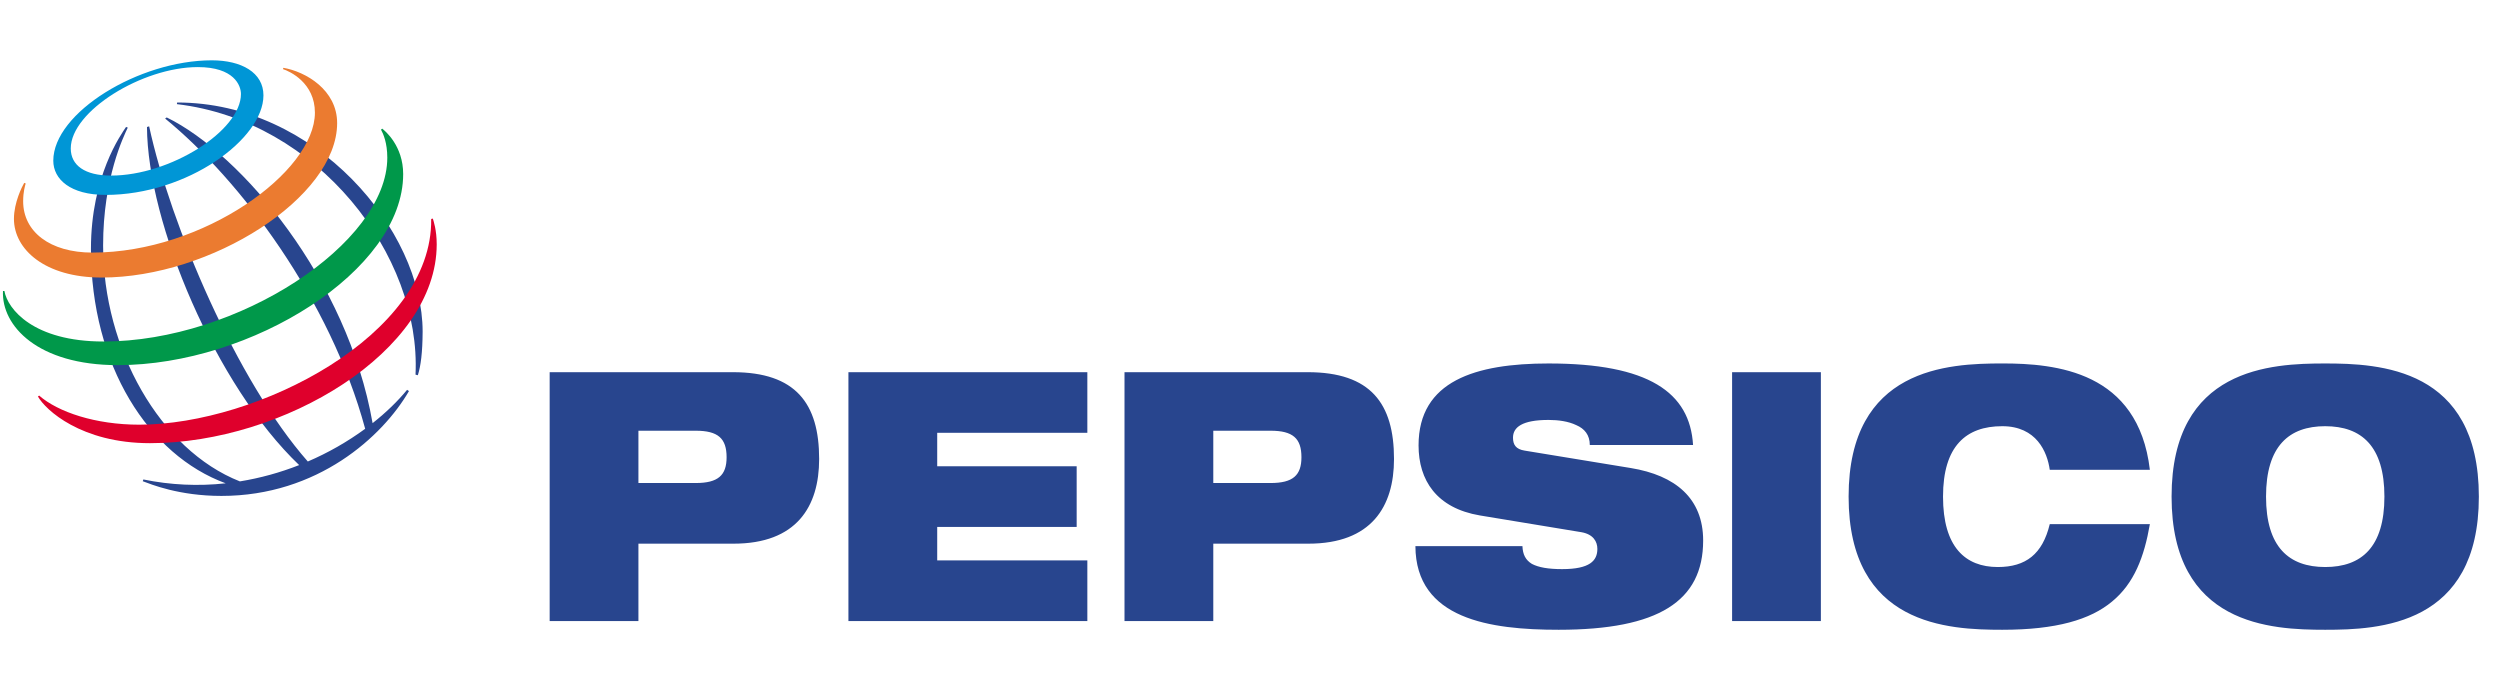 <svg width="111" height="31" viewBox="0 0 111 31" fill="none" xmlns="http://www.w3.org/2000/svg">
<g clip-path="url(#clip0_780_749)">
<path fill-rule="evenodd" clip-rule="evenodd" d="M28.346 19.124H30.89C31.883 19.124 32.261 19.465 32.261 20.301C32.261 21.105 31.883 21.446 30.89 21.446H28.346V19.124ZM24.405 27.575H28.346V24.139H32.568C35.364 24.139 36.37 22.499 36.37 20.378C36.37 17.917 35.335 16.525 32.54 16.525H24.405V27.575ZM37.67 16.525H48.278V19.217H41.612V20.703H47.804V23.396H41.612V24.882H48.278V27.575H37.67V16.525ZM53.87 19.124H56.414C57.407 19.124 57.784 19.465 57.784 20.301C57.784 21.105 57.407 21.446 56.414 21.446H53.87V19.124ZM49.928 27.575H53.87V24.139H58.091C60.887 24.139 61.894 22.499 61.894 20.378C61.894 17.917 60.859 16.525 58.063 16.525H49.928V27.575ZM65.709 22.886C63.78 22.56 62.984 21.322 62.984 19.775C62.984 16.911 65.514 16.138 68.756 16.138C73.201 16.138 75.032 17.422 75.172 19.759H70.587C70.587 19.31 70.35 19.031 69.987 18.876C69.637 18.707 69.19 18.645 68.756 18.645C67.582 18.645 67.177 18.969 67.177 19.434C67.177 19.743 67.303 19.945 67.694 20.007L72.404 20.78C74.389 21.105 75.62 22.127 75.62 23.999C75.62 26.693 73.635 27.962 69.204 27.962C66.171 27.962 62.858 27.498 62.844 24.248H67.596C67.61 24.619 67.736 24.866 68.016 25.037C68.309 25.192 68.742 25.269 69.357 25.269C70.587 25.269 70.923 24.897 70.923 24.371C70.923 24.046 70.741 23.721 70.211 23.629L65.709 22.886ZM76.905 16.525H80.847V27.575H76.905V16.525ZM95.454 23.273C95.203 24.727 94.755 25.904 93.776 26.708C92.812 27.513 91.302 27.962 88.899 27.962C86.508 27.962 82.078 27.776 82.078 22.05C82.078 16.323 86.508 16.137 88.899 16.137C91.274 16.137 94.937 16.478 95.454 20.858H91.009C90.898 20.068 90.422 18.923 88.899 18.923C87.29 18.923 86.27 19.805 86.27 22.05C86.27 24.294 87.263 25.176 88.703 25.176C89.947 25.176 90.688 24.603 91.009 23.272H95.454V23.273ZM100.612 22.05C100.612 19.805 101.632 18.923 103.24 18.923C104.847 18.923 105.868 19.806 105.868 22.05C105.868 24.295 104.847 25.176 103.24 25.176C101.632 25.176 100.612 24.294 100.612 22.05ZM96.418 22.05C96.418 27.776 100.849 27.962 103.24 27.962C105.63 27.962 110.061 27.776 110.061 22.05C110.061 16.323 105.63 16.138 103.24 16.138C100.849 16.138 96.418 16.323 96.418 22.05ZM18.449 16.634C18.703 11.332 14.112 5.362 7.854 4.624L7.864 4.551C14.034 4.551 18.765 10.24 18.765 14.728C18.759 15.662 18.684 16.241 18.552 16.661L18.449 16.634ZM18.075 17.308C17.664 17.808 17.148 18.311 16.543 18.788C15.43 12.414 10.727 6.841 7.403 5.214L7.331 5.263C10.675 7.996 14.663 13.305 16.214 19.038C15.423 19.617 14.569 20.104 13.667 20.491C10.512 16.907 7.57 9.996 6.622 5.61L6.526 5.639C6.547 9.896 9.582 17.123 13.283 20.65C12.434 20.984 11.552 21.227 10.651 21.374C7.103 19.974 4.578 15.491 4.578 10.899C4.578 7.901 5.495 6.046 5.673 5.666L5.597 5.636C5.383 5.96 4.038 7.814 4.038 11.05C4.038 16.242 6.609 20.209 10.021 21.459C8.801 21.593 7.567 21.535 6.365 21.288L6.339 21.367C6.704 21.501 7.943 22.019 9.832 22.019C14.106 22.019 16.995 19.374 18.158 17.364L18.075 17.308Z" fill="#28458E"/>
<path fill-rule="evenodd" clip-rule="evenodd" d="M9.405 2.678C6.165 2.678 2.366 5.006 2.366 7.135C2.366 7.958 3.123 8.654 4.688 8.654C8.321 8.654 11.697 6.168 11.697 4.234C11.697 3.217 10.716 2.678 9.405 2.678ZM10.698 4.174C10.698 5.804 7.556 7.796 4.929 7.796C3.769 7.796 3.142 7.341 3.142 6.591C3.142 4.938 6.32 2.979 8.784 2.979C10.39 2.979 10.698 3.793 10.698 4.174Z" fill="#0096D6"/>
<path fill-rule="evenodd" clip-rule="evenodd" d="M1.075 8.12C0.984 8.277 0.619 8.988 0.619 9.717C0.619 11.069 1.99 12.323 4.512 12.323C9.364 12.323 14.969 8.767 14.969 5.465C14.969 3.984 13.56 3.178 12.582 3.011L12.564 3.069C12.868 3.165 13.982 3.681 13.982 5.001C13.982 7.631 9.033 11.215 4.104 11.215C2.217 11.215 1.028 10.288 1.028 8.936C1.028 8.509 1.117 8.227 1.141 8.146L1.075 8.12Z" fill="#EB7B30"/>
<path fill-rule="evenodd" clip-rule="evenodd" d="M16.969 5.712C17.102 5.813 17.901 6.476 17.901 7.731C17.901 12.007 11.173 16.212 5.225 16.212C1.678 16.212 0.061 14.468 0.132 12.919H0.196C0.335 13.724 1.486 15.163 4.591 15.163C10.547 15.163 17.196 10.812 17.196 6.999C17.196 6.345 17.018 5.938 16.917 5.757L16.969 5.712Z" fill="#00984A"/>
<path fill-rule="evenodd" clip-rule="evenodd" d="M19.217 9.705C19.245 9.796 19.39 10.206 19.39 10.847C19.39 15.604 12.581 19.677 6.659 19.677C3.611 19.677 2.02 18.203 1.684 17.604L1.738 17.564C2.581 18.298 4.242 18.856 6.181 18.856C11.411 18.856 19.215 14.893 19.145 9.722L19.217 9.705Z" fill="#DF002C"/>
</g>
<defs>
<clipPath id="clip0_780_749">
<rect width="110" height="30.412" fill="white" transform="translate(0.061 0.114)"/>
</clipPath>
</defs>
</svg>

